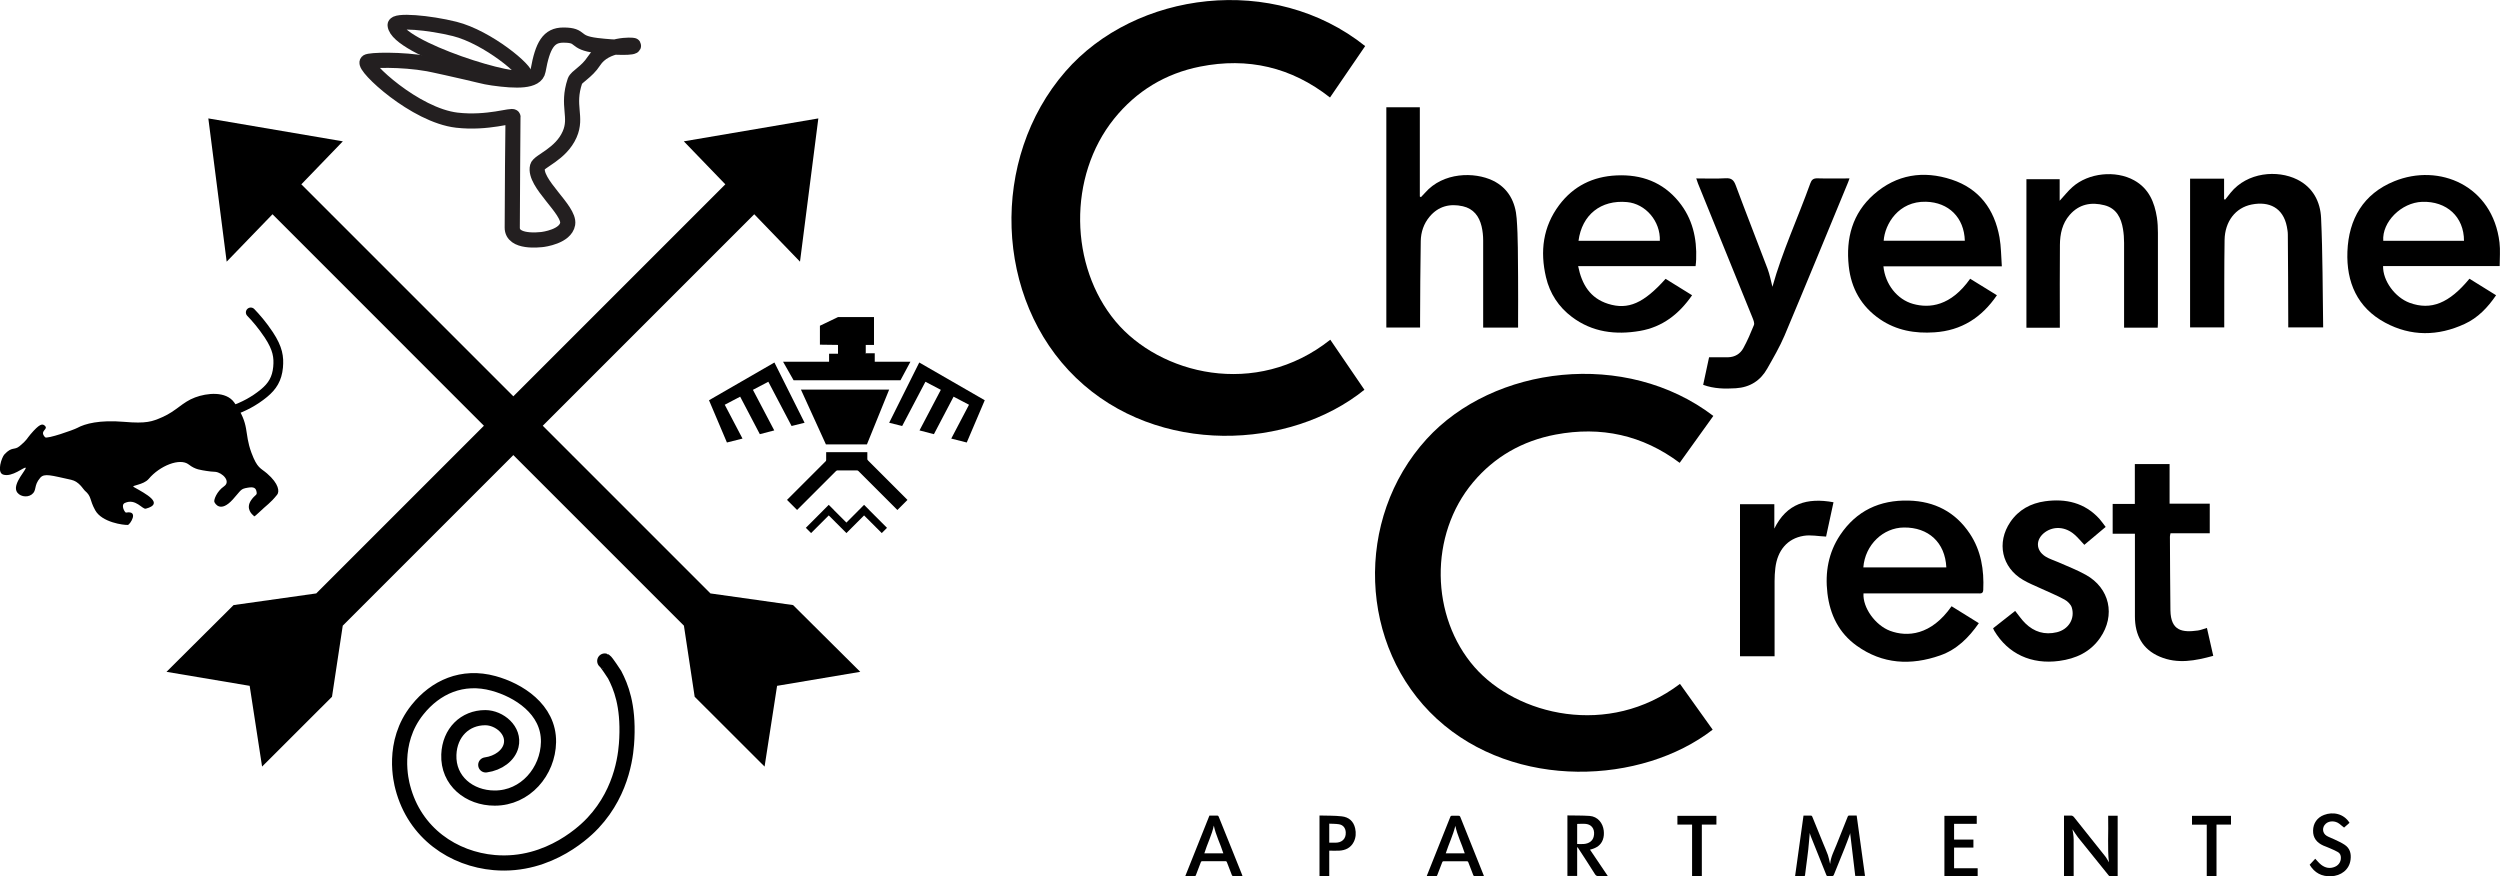 <?xml version="1.0" encoding="UTF-8"?><svg id="logos" xmlns="http://www.w3.org/2000/svg" viewBox="0 0 300 105.15"><defs><style>.cls-1{stroke-width:1.77px;}.cls-1,.cls-2{stroke:#231f20;}.cls-1,.cls-2,.cls-3,.cls-4{fill:none;stroke-linecap:round;stroke-miterlimit:10;}.cls-5,.cls-6{stroke-width:0px;}.cls-2,.cls-3{stroke-width:1.82px;}.cls-3,.cls-4{stroke:#000;}.cls-4{stroke-width:1.17px;}.cls-6{opacity:.19;}</style></defs><polygon class="cls-5" points="95.17 72.61 85.25 71.21 65.13 51.09 90.51 25.71 96 31.4 98.2 14.21 82.06 16.96 87.04 22.12 61.6 47.56 36.16 22.12 41.14 16.96 25 14.21 27.2 31.4 32.7 25.71 58.07 51.09 37.95 71.21 28.03 72.61 19.98 80.62 29.96 82.3 31.45 91.99 39.84 83.61 41.13 75.08 61.6 54.61 82.07 75.08 83.36 83.61 91.75 91.99 93.25 82.3 103.23 80.62 95.17 72.61"/><path class="cls-3" d="m72.57,79.32c.15.04,1.19,1.65,1.19,1.65.74,1.43,1.65,3.62,1.46,7.65-.07,1.46-.36,6.17-4.05,10.12-.64.69-5.14,5.35-11.86,4.77-4.86-.42-9.54-3.48-10.98-9.03-.15-.58-1.43-5.34,1.77-9.32,2.16-2.7,5.37-4.18,9.13-3.15,2.93.8,6.65,3.07,6.59,7.04-.06,3.52-2.77,6.73-6.46,6.72-3.04,0-5.62-2.07-5.5-5.21.1-2.65,1.94-4.44,4.37-4.44,1.7,0,3.55,1.54,3.1,3.36-.29,1.17-1.51,2.1-3.04,2.31"/><path class="cls-2" d="m61.56,14.04c.01-.31-3.02.81-6.74.38-5.01-.58-11.28-6.46-10.75-6.99.24-.24,4.12-.35,7.29.22.35.06.96.2,2.2.47,4.2.93,4.38,1.07,5.6,1.24,2.79.39,5.17.45,5.41-.88.55-3.06,1.27-4.27,3.03-4.27,2.36,0,1.1.9,4,1.25,2.37.29,4.58.29,4.41,0-.03-.06-3.35-.29-4.75,1.88-.86,1.33-2.08,1.84-2.27,2.39-1,2.99.3,4.27-.63,6.39-1.05,2.4-3.69,3.21-3.86,3.88-.49,1.99,3.9,5.18,3.62,6.87-.26,1.51-2.88,1.86-3.13,1.88-.21.01-3.54.44-3.52-1.45.02-2.75.06-12.65.08-13.26Z"/><path class="cls-1" d="m47.39,3.02c-.06-.68,4.13-.31,7.17.45,3.95.99,8.83,5.06,8.5,5.72-.6,1.21-15.42-3.43-15.67-6.17Z"/><path class="cls-5" d="m.53,54.53c.93-1,1.17-.45,1.83-1,.87-.71.9-.95,1.3-1.41,1.08-1.27,1.41-1.29,1.69-1.06.57.49-.7.59.06,1.41.22.24,3.4-.87,3.86-1.12.93-.51,2.67-.98,5.62-.73,2.69.23,3.37-.03,4.58-.56,1.73-.76,2.39-1.79,3.94-2.37,1.41-.53,3.71-.79,4.7.61,1.94,2.74,1.13,3.52,2.07,6.05.7,1.87,1.08,1.79,1.86,2.46,1.46,1.26,1.5,2.2,1.22,2.55-.85,1.06-1.24,1.22-2.2,2.15-.7.68-.57.4-.64.35-.1-.06-1-.79-.29-1.83.47-.68.72-.59.67-.93-.07-.57-.35-.7-1.06-.58-.91.15-.76.26-1.8,1.41-1.48,1.64-2.14.51-2.22.29-.08-.24.29-1.26,1.16-1.86s-.2-1.65-1.03-1.74c-.7-.07-.43,0-1.08-.11-.66-.12-1.3-.13-2.12-.77-1.07-.84-3.5.17-4.8,1.72-.64.76-2.17.77-1.8.98,1.45.82,3.72,1.99,1.45,2.6-.42.11-1.21-1.27-2.51-.69-.55.24,0,1.18.13,1.16,1.61-.29.48,1.46.22,1.48-.48.03-3.11-.29-3.92-1.77-.71-1.29-.39-1.62-1.25-2.35-.2-.17-.66-1.09-1.64-1.3-2.4-.52-3.2-.81-3.7-.24-.84.97-.36,1.52-1.03,2.01-.58.43-1.57.22-1.83-.43-.39-.95,1.27-2.64,1.11-2.78-.16-.15-1.62,1.17-2.7.82-.81-.26-.16-2.09.14-2.41Z"/><path class="cls-4" d="m30.09,37.49c.59.61,1.38,1.51,2.17,2.7,1.08,1.64,1.22,2.67,1.11,3.88-.13,1.38-.68,2.28-1.69,3.11-2.4,1.98-5.16,2.6-7.04,2.8"/><polygon class="cls-5" points="118.17 48.03 116.01 53.1 114.15 52.63 116.28 48.57 114.43 47.6 112.07 52.1 110.34 51.65 112.9 46.78 111.05 45.81 108.26 51.12 106.7 50.73 110.31 43.5 118.17 48.03"/><polygon class="cls-5" points="85.08 48.03 87.23 53.1 89.1 52.63 86.97 48.57 88.82 47.6 91.18 52.1 92.91 51.65 90.35 46.78 92.2 45.81 94.99 51.12 96.55 50.73 92.93 43.5 85.08 48.03"/><polygon class="cls-5" points="104.03 53.33 99.11 53.33 96.11 46.75 106.7 46.75 104.03 53.33"/><polygon class="cls-5" points="108.06 45.63 95.23 45.63 93.97 43.41 109.25 43.41 108.06 45.63"/><rect class="cls-5" x="99.14" y="54.26" width="4.94" height="2.19"/><rect class="cls-5" x="101.91" y="57.09" width="7.47" height="1.71" transform="translate(139.38 173.63) rotate(-135)"/><rect class="cls-5" x="93.95" y="57.09" width="7.47" height="1.71" transform="translate(-12.36 86.05) rotate(-45)"/><polygon class="cls-5" points="104.32 61.22 104.32 61.21 103.69 60.58 101.57 62.71 100.08 61.22 100.08 61.21 99.45 60.58 96.7 63.34 97.33 63.97 99.45 61.85 101.57 63.97 102.2 63.34 102.2 63.34 103.69 61.85 105.81 63.97 106.44 63.34 104.32 61.22"/><rect class="cls-6" x="99.5" y="42.36" width="1.04" height=".06"/><rect class="cls-6" x="103.81" y="42.36" width=".01" height=".06"/><rect class="cls-6" x="100.54" y="43.38" width="3.27" height=".05"/><polygon class="cls-5" points="103.91 42.39 103.91 42.46 103.89 42.46 103.89 41.39 103.91 41.39 104.88 41.39 104.88 38.05 103.91 38.05 103.89 38.05 103.87 38.05 100.56 38.05 98.39 39.09 98.39 41.36 100.56 41.39 100.56 42.46 99.49 42.46 99.49 43.44 104.97 43.44 104.97 42.39 103.91 42.39"/><path class="cls-5" d="m159.63,40.76c1.37,2.01,2.74,4.01,4.1,6.01-8.89,7.19-24.79,8.02-34.6-1.42-9.82-9.45-10.39-26.29-1.28-36.77,8.39-9.65,24.97-11.83,35.97-3.05-1.38,2.02-2.77,4.05-4.22,6.17-4.66-3.66-9.87-4.84-15.58-3.71-4.18.83-7.66,2.94-10.33,6.26-5.58,6.94-5.34,17.7.17,24.31,5.29,6.34,16.82,9.31,25.77,2.21Z"/><path class="cls-5" d="m201.6,82.07c1.31,1.83,2.62,3.66,3.92,5.49-8.5,6.57-23.71,7.32-33.1-1.3-9.39-8.63-9.94-24-1.23-33.57,8.02-8.81,23.88-10.8,34.41-2.78-1.32,1.84-2.65,3.7-4.04,5.63-4.46-3.34-9.44-4.42-14.9-3.39-4,.76-7.33,2.68-9.88,5.71-5.33,6.34-5.11,16.16.16,22.19,5.06,5.79,16.09,8.5,24.65,2.02Z"/><path class="cls-5" d="m182.16,39.31h-4.18c0-.24,0-.45,0-.67,0-3.26,0-6.53,0-9.79,0-.57-.06-1.14-.19-1.69-.29-1.21-.97-2.12-2.25-2.41-1.55-.35-2.93-.01-3.98,1.24-.71.84-1.05,1.86-1.07,2.93-.06,3.18-.06,6.36-.08,9.55,0,.26,0,.52,0,.83h-4.05V12.87h4.02v10.71s.08.05.13.08c.17-.18.34-.35.5-.53,2.17-2.49,5.93-2.52,8.13-1.46,1.88.91,2.72,2.59,2.86,4.54.18,2.33.14,4.68.17,7.03.02,1.8,0,3.59,0,5.39,0,.22,0,.44,0,.69Z"/><path class="cls-5" d="m296.34,33.45c1.07.66,2.1,1.31,3.19,1.98-1,1.47-2.18,2.71-3.77,3.44-3.19,1.48-6.44,1.52-9.54-.15-3.35-1.8-4.67-4.86-4.53-8.53.15-3.91,1.91-6.93,5.62-8.44,5.4-2.2,11.81.51,12.63,7.35.11.92.02,1.86.02,2.83h-13.99c-.04,1.76,1.43,3.76,3.19,4.41,2.56.93,4.74.06,7.18-2.9Zm-.66-4.55c0-2.88-2.07-4.78-5.03-4.68-2.49.09-4.82,2.41-4.66,4.68h9.69Z"/><path class="cls-5" d="m189.38,31.95c.44,2.19,1.44,3.83,3.59,4.51,2.41.76,4.28-.07,6.9-3,1.04.65,2.09,1.3,3.18,1.97-1.56,2.25-3.54,3.81-6.26,4.28-2.93.5-5.71.16-8.15-1.67-1.61-1.21-2.66-2.82-3.12-4.77-.73-3.11-.37-6.05,1.58-8.66,1.71-2.28,4.05-3.43,6.88-3.56,2.99-.14,5.56.8,7.48,3.16,1.64,2.01,2.18,4.38,2.08,6.92,0,.24-.04.49-.07.81h-14.1Zm9.8-3.05c.09-2.35-1.71-4.45-3.94-4.65-3.13-.29-5.41,1.52-5.82,4.65h9.76Z"/><path class="cls-5" d="m240.21,31.96h-14.2c.21,2.15,1.65,3.98,3.56,4.51,1.97.55,4.53.27,6.85-3.02,1.06.65,2.12,1.31,3.21,1.98-1.83,2.68-4.26,4.24-7.49,4.45-2.34.16-4.56-.22-6.54-1.57-2.25-1.54-3.47-3.72-3.75-6.38-.36-3.32.43-6.32,3.01-8.6,2.73-2.4,5.94-2.9,9.34-1.78,3.31,1.09,5.13,3.56,5.74,6.93.2,1.11.19,2.26.28,3.47Zm-14.17-3.07h9.74c-.08-2.79-1.94-4.61-4.66-4.68-3.29-.09-4.94,2.67-5.08,4.68Z"/><path class="cls-5" d="m212.69,34.42c1.18-4.24,3.05-8.25,4.54-12.4.16-.45.36-.63.87-.62,1.25.04,2.49.01,3.84.01-.09.24-.14.42-.22.59-2.52,6.1-5.02,12.2-7.58,18.28-.58,1.36-1.34,2.66-2.07,3.95-.82,1.45-2.07,2.25-3.77,2.36-1.31.08-2.61.07-3.92-.41.25-1.16.49-2.3.71-3.31.81,0,1.55.01,2.3,0,.8-.02,1.44-.41,1.81-1.09.49-.89.89-1.83,1.27-2.77.09-.22-.04-.55-.14-.81-2.18-5.4-4.38-10.79-6.57-16.18-.07-.17-.12-.34-.21-.61,1.21,0,2.36.05,3.51-.02.69-.04.98.19,1.22.83,1.25,3.36,2.56,6.69,3.83,10.04.26.7.4,1.44.58,2.15Z"/><path class="cls-5" d="m262.82,21.44h4.07v2.47s.08.02.13.04c.22-.28.44-.55.66-.83,2-2.46,5.6-2.76,7.98-1.58,1.89.94,2.78,2.66,2.87,4.62.2,4.36.18,8.72.25,13.13h-4.19c0-.25,0-.49,0-.73-.01-3.47-.02-6.94-.05-10.41,0-.32-.06-.65-.12-.97-.45-2.25-2.12-3.05-4.21-2.64-1.95.38-3.22,2.03-3.26,4.25-.05,3.24-.03,6.49-.04,9.73,0,.24,0,.48,0,.77h-4.1v-17.86Z"/><path class="cls-5" d="m258.93,39.32h-4.04c0-.21,0-.43,0-.64,0-3.18,0-6.37,0-9.55,0-.55-.04-1.1-.13-1.64-.22-1.35-.79-2.49-2.22-2.86-1.59-.41-3.05-.14-4.18,1.16-.89,1.02-1.16,2.29-1.17,3.59-.03,3.08-.01,6.16-.01,9.25,0,.22,0,.44,0,.7h-4.01v-17.83h3.99v2.59c.56-.6,1-1.18,1.54-1.65,1.91-1.7,5.17-2.04,7.4-.8,1.75.97,2.44,2.61,2.73,4.47.09.6.12,1.22.12,1.83.01,3.63,0,7.27,0,10.9,0,.16-.02.32-.03.51Z"/><path class="cls-5" d="m234.19,72.75c1.1.68,2.16,1.34,3.27,2.03-1.2,1.73-2.64,3.17-4.64,3.87-3.51,1.23-6.91,1.06-10.01-1.16-2.14-1.53-3.21-3.71-3.52-6.3-.3-2.51.12-4.88,1.53-6.99,1.95-2.91,4.75-4.22,8.22-4.13,3.11.08,5.6,1.36,7.34,3.97,1.36,2.05,1.72,4.35,1.61,6.75-.02.49-.34.42-.65.42-4.35,0-8.7,0-13.04,0-.23,0-.46,0-.68,0-.11,1.7,1.41,3.82,3.19,4.49,2.05.76,4.92.57,7.38-2.95Zm-10.59-4.66h9.96c-.14-3-2.15-4.82-5.09-4.79-2.48.02-4.66,2.06-4.87,4.79Z"/><path class="cls-5" d="m239.15,75.41c.91-.72,1.79-1.41,2.67-2.1.42.52.77,1.05,1.21,1.48,1.06,1.04,2.33,1.43,3.79,1.08,1.38-.33,2.2-1.6,1.8-2.95-.11-.39-.52-.78-.89-.98-.93-.51-1.92-.9-2.88-1.35-.7-.32-1.42-.61-2.08-1-2.56-1.49-3.21-4.48-1.53-6.95,1-1.47,2.45-2.25,4.17-2.49,2.49-.34,4.74.17,6.51,2.1.26.29.48.62.76.98-.88.74-1.72,1.44-2.56,2.15-.42-.44-.77-.88-1.19-1.24-1.08-.94-2.47-1.03-3.52-.28-1.16.84-1.15,2.18.06,2.93.47.29,1.02.45,1.54.68,1.1.49,2.24.92,3.29,1.51,2.87,1.59,3.59,4.86,1.71,7.57-1.19,1.71-2.91,2.49-4.91,2.76-3.34.45-6.14-.85-7.79-3.62-.04-.07-.07-.15-.13-.28Z"/><path class="cls-5" d="m260.46,63.99c-.04.21-.07.31-.07.41.02,2.94.02,5.88.06,8.83.04,2.53,1.48,2.68,3.3,2.43.35-.05.68-.19,1.08-.31.25,1.1.5,2.19.76,3.35-2.14.59-4.29,1.01-6.42.1-2.1-.89-2.98-2.61-2.98-4.84,0-3.05,0-6.09,0-9.14,0-.23,0-.45,0-.77h-2.67v-3.58h2.66v-4.78h4.17v4.75h4.82v3.55h-4.73Z"/><path class="cls-5" d="m212.94,78.75h-4.14v-18.25h4.12v2.93c1.48-3.01,3.93-3.74,7.1-3.16-.31,1.45-.61,2.83-.89,4.12-.94-.04-1.84-.23-2.69-.09-1.96.32-3.15,1.75-3.4,3.87-.06.52-.09,1.04-.09,1.56,0,2.78,0,5.55,0,8.33,0,.22,0,.45,0,.71Z"/><path class="cls-5" d="m215.41,105.14c.34-2.44.67-4.85,1.01-7.27.32,0,.62,0,.92,0,.04,0,.11.07.13.12.44,1.08.88,2.16,1.32,3.24.19.46.39.91.56,1.38.11.31.16.64.24.96,0,.02.01.04.03.1.07-.85.47-1.56.76-2.3.44-1.12.9-2.24,1.34-3.36.04-.11.1-.15.22-.15.28.01.56,0,.86,0,.33,2.42.66,4.83,1,7.25h-1.17c-.21-1.72-.42-3.45-.62-5.19,0,0,.02,0,.03-.01-.01.04-.03.07-.04.11,0,.04,0,.08-.02.11-.21.56-.41,1.13-.64,1.69-.42,1.05-.85,2.09-1.27,3.14-.05.13-.12.18-.26.17-.16-.01-.33,0-.49,0-.05,0-.12-.04-.14-.08-.63-1.55-1.25-3.11-1.87-4.66-.06-.14-.09-.3-.15-.44,0,.05,0,.09,0,.14-.06.62-.1,1.25-.17,1.87-.07.66-.17,1.32-.25,1.98-.05.37-.09.74-.14,1.11,0,.03-.06.09-.09.09-.36,0-.72,0-1.1,0Z"/><path class="cls-5" d="m254.13,105.14c-.33,0-.64,0-.96,0-.04,0-.1-.05-.13-.09-1.05-1.3-2.1-2.61-3.15-3.91-.18-.22-.37-.44-.54-.67-.24-.32-.45-.66-.66-.96.02.14.07.32.09.51.03.25.06.5.06.75,0,1.38,0,2.77,0,4.15v.21h-1.16v-7.26c.26,0,.53.01.79,0,.19-.01.3.05.42.2,1.24,1.56,2.49,3.11,3.73,4.68.2.25.33.54.45.73-.19-1.75-.04-3.59-.09-5.43,0-.05,0-.1,0-.16h1.14v7.26Z"/><path class="cls-5" d="m188.08,97.85c.9.02,1.79,0,2.67.06.98.07,1.6.86,1.7,1.77.04.37.02.74-.11,1.09-.24.65-.75.97-1.39,1.15-.05.01-.09.03-.15.04.71,1.06,1.41,2.1,2.14,3.17-.4,0-.75-.01-1.11,0-.21.01-.33-.06-.44-.24-.65-1.04-1.32-2.06-1.99-3.09-.03-.05-.07-.11-.14-.15v3.46h-1.17v-7.27Zm1.18,1.01v2.42c.27,0,.53.02.79,0,.65-.05,1.08-.38,1.2-.91.14-.6-.02-1.38-.94-1.5-.34-.04-.69,0-1.05,0Z"/><path class="cls-5" d="m178.07,105.14c-.4,0-.78,0-1.16,0-.04,0-.1-.08-.12-.13-.2-.51-.4-1.02-.59-1.53-.04-.1-.09-.13-.19-.13-.92,0-1.84,0-2.76,0-.11,0-.15.04-.19.14-.19.51-.39,1.02-.59,1.53-.04.1-.09.14-.19.14-.35,0-.7,0-1.08,0,.03-.07.04-.12.06-.17.93-2.32,1.85-4.64,2.78-6.97.04-.1.09-.13.19-.13.26,0,.53,0,.79,0,.12,0,.17.04.22.15.52,1.31,1.04,2.61,1.57,3.92.4,1,.8,2,1.2,3,.02.06.05.12.08.21Zm-3.43-6.04c-.27,1.12-.79,2.18-1.15,3.3h2.28c-.36-1.13-.9-2.17-1.13-3.3Z"/><path class="cls-5" d="m145.1,97.87c.34,0,.67,0,1,0,.05,0,.12.07.14.12.54,1.34,1.08,2.68,1.62,4.02.39.98.78,1.96,1.18,2.94.02.05.04.1.06.18-.4,0-.78,0-1.16,0-.04,0-.1-.08-.12-.13-.2-.51-.4-1.02-.59-1.53-.04-.1-.09-.13-.19-.13-.91,0-1.83,0-2.74,0-.12,0-.17.04-.21.15-.19.51-.39,1.01-.58,1.52-.04.1-.09.14-.19.13-.35,0-.7,0-1.09,0,.97-2.44,1.93-4.85,2.9-7.27Zm1.7,4.53c-.36-1.15-.92-2.21-1.14-3.33-.24,1.13-.79,2.19-1.14,3.33h2.28Z"/><path class="cls-5" d="m281.95,98.73c-.25.22-.5.43-.66.58-.21-.17-.4-.33-.6-.48-.48-.35-1.17-.35-1.58,0-.49.42-.45,1.14.09,1.47.28.17.61.27.91.42.42.2.85.39,1.23.64.65.42.82,1.06.73,1.79-.15,1.24-1.17,1.95-2.33,2-1.13.05-1.99-.4-2.58-1.38.23-.25.46-.5.67-.72.24.25.45.52.71.72.5.39,1.06.5,1.66.24.52-.22.78-.74.69-1.27-.04-.24-.18-.41-.39-.52-.3-.16-.6-.3-.91-.43-.26-.12-.53-.21-.79-.32-.78-.35-1.25-.92-1.23-1.8.01-.87.49-1.57,1.32-1.88,1.04-.4,2.36-.18,3.06.96Z"/><path class="cls-5" d="m158.33,97.86c.9.03,1.79,0,2.67.1.85.09,1.43.58,1.62,1.45.12.55.09,1.11-.17,1.62-.36.71-.99,1.01-1.75,1.05-.39.02-.78,0-1.19,0v3.06h-1.17v-7.29Zm1.18.98v2.28c.27,0,.52,0,.78,0,.65,0,1.25-.39,1.2-1.25-.03-.51-.31-.88-.82-.96-.38-.06-.77-.05-1.16-.07Z"/><path class="cls-5" d="m237.21,98.86h-2.72v1.89h2.32v.96h-2.32v2.48h2.83v.96h-3.99v-7.25h3.88v.96Z"/><path class="cls-5" d="m203.05,98.95h-1.76v-1.05h4.68v1.05h-1.75v6.2h-1.17v-6.2Z"/><path class="cls-5" d="m264.81,98.96h-1.77v-1.06h4.68v1.05h-1.74v6.2h-1.17v-6.19Z"/></svg>